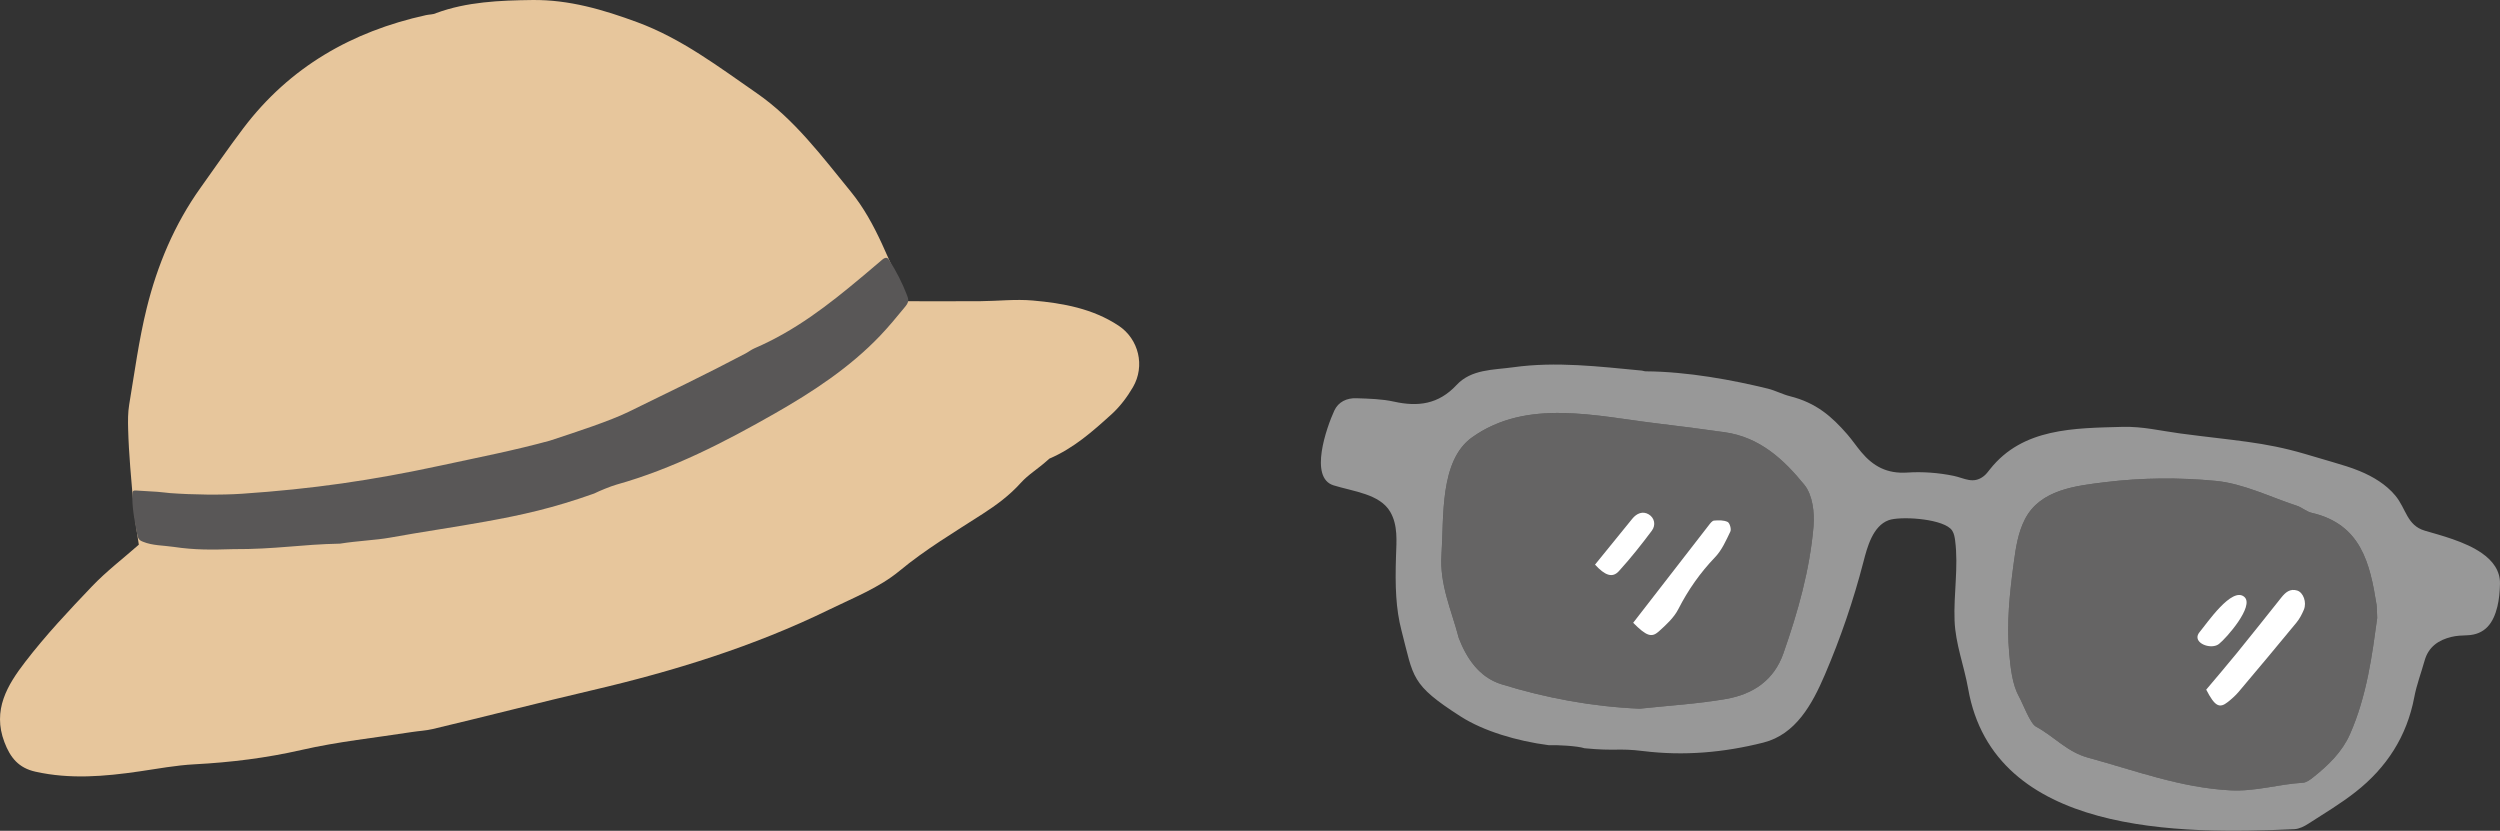 <?xml version="1.0" encoding="UTF-8"?><svg id="_レイヤー_2" xmlns="http://www.w3.org/2000/svg" viewBox="0 0 308.587 102.546"><rect x="0" y="0" width="308.587" height="102.546" fill="#333333" stroke="none"/><g id="_内容"><g><path d="M293.431,76.283c-.047-.991-.03-1.328-.082-1.654-.812-5.057-1.89-9.922-8.02-11.33-.636-.146-1.176-.66-1.807-.867-3.334-1.093-6.623-2.75-10.04-3.074-4.514-.429-9.076-.396-13.577,.154-3.699,.452-8.082,.924-9.963,4.59-.84,1.639-1.121,3.494-1.368,5.314-.506,3.73-.915,7.521-.563,11.284,.164,1.755,.363,3.801,1.241,5.365,.465,.828,1.346,3.249,2.057,3.628,2.195,1.169,3.839,3.123,6.408,3.824,5.809,1.584,11.424,3.719,17.593,4.04,3.121,.162,5.955-.767,8.945-.938,.448-.026,.918-.39,1.3-.693,1.852-1.469,3.552-3.122,4.51-5.289,2.11-4.775,2.754-9.892,3.366-14.353Z" style="fill:#656464;"/><path d="M202.389,87.478c3.556-.383,7.146-.589,10.659-1.2,3.356-.584,5.926-2.305,7.094-5.644,1.789-5.115,3.261-10.304,3.715-15.675,.143-1.696-.113-3.869-1.133-5.121-2.497-3.067-5.455-5.865-9.829-6.485-2.695-.382-5.394-.736-8.098-1.056-7.802-.924-16.278-3.15-23.077,1.68-4.045,2.873-3.478,9.868-3.786,14.474-.25,3.73,1.216,6.801,2.135,10.312,.923,2.397,2.464,4.831,5.264,5.698,5.519,1.71,11.193,2.763,17.057,3.018Z" style="fill:#656464;"/><path d="M306.36,68.287c-2.08-1.457-5.144-2.217-7.049-2.781-2.234-.66-2.292-2.705-3.641-4.331-1.154-1.392-2.763-2.351-4.417-3.034-1.075-.444-2.192-.772-3.307-1.1-1.14-.335-2.279-.671-3.419-1.006-5.151-1.515-8.676-1.633-15.434-2.535-2.485-.332-4.567-.872-7.114-.81-5.927,.165-12.299,.116-16.344,5.23-.234,.296-.459,.607-.756,.841-1.311,1.036-2.405,.252-3.717-.021-1.844-.384-3.846-.537-5.728-.411-2.509,.169-4.22-.773-5.702-2.545-.601-.719-1.126-1.503-1.742-2.208-1.891-2.161-3.787-3.853-7.069-4.676-.889-.223-1.804-.708-2.712-.93-4.298-1.053-9.88-2.102-15.087-2.136-.154-.001-.305-.075-.461-.09-5.285-.499-10.569-1.151-15.883-.41-2.452,.342-5.153,.218-6.995,2.195-2.211,2.373-4.741,2.707-7.714,2.047-1.511-.335-3.101-.366-4.659-.42-1.164-.04-2.214,.444-2.713,1.534-.951,2.079-3.138,8.267-.097,9.216,2.453,.766,5.715,1.06,7.003,3.271,.967,1.659,.774,3.613,.715,5.463-.12,3.742-.025,6.501,.681,9.211,1.514,5.804,1.093,6.616,7.318,10.598,2.806,1.795,6.939,3.028,10.851,3.533,.932-.044,3.56,.087,4.416,.378,3.911,.378,4.143-.035,7.242,.347,5.035,.621,9.935,.188,14.827-1.043,4.005-1.008,6.037-4.736,7.585-8.344,1.947-4.536,3.548-9.221,4.784-14.001,.461-1.78,1.143-4.376,3.087-5.103,1.356-.507,6.206-.249,7.619,1.007,.107,.095,.194,.196,.259,.303,.219,.362,.294,.791,.347,1.21,.421,3.286-.196,6.576-.072,9.867,.109,2.899,1.179,5.567,1.677,8.409,3.174,18.105,26.264,17.98,40.268,17.335,.589-.027,1.216-.344,1.73-.675,1.971-1.267,3.994-2.48,5.832-3.923,3.819-2.997,6.325-6.853,7.239-11.7,.288-1.526,.852-2.999,1.272-4.501,.478-1.709,1.722-2.555,3.341-2.938,.603-.143,1.24-.175,1.863-.192,2.306-.065,3.293-1.564,3.776-3.527,.222-.904,.299-1.859,.325-2.793,.046-1.648-.886-2.874-2.225-3.812Zm-82.505-3.328c-.454,5.371-1.926,10.561-3.715,15.675-1.168,3.339-3.737,5.06-7.094,5.644-3.513,.611-7.103,.817-10.659,1.2-5.863-.255-11.538-1.308-17.057-3.018-2.799-.867-4.341-3.301-5.264-5.698-.919-3.511-2.385-6.581-2.135-10.312,.308-4.606-.259-11.6,3.786-14.474,6.799-4.83,15.275-2.604,23.077-1.68,2.703,.32,5.403,.674,8.098,1.056,4.375,.62,7.332,3.419,9.829,6.486,1.02,1.252,1.276,3.425,1.133,5.121Zm66.209,25.677c-.958,2.168-2.657,3.82-4.509,5.289-.382,.303-.852,.668-1.3,.693-2.99,.17-5.824,1.1-8.945,.938-6.169-.321-11.784-2.456-17.593-4.04-2.569-.701-4.213-2.654-6.408-3.824-.711-.379-1.593-2.8-2.057-3.628-.878-1.564-1.077-3.61-1.241-5.365-.352-3.763,.058-7.554,.563-11.284,.247-1.821,.527-3.675,1.368-5.314,1.88-3.667,6.264-4.138,9.963-4.59,4.502-.55,9.064-.583,13.577-.154,3.417,.325,6.706,1.981,10.04,3.074,.631,.207,1.171,.721,1.807,.867,6.13,1.408,7.208,6.273,8.02,11.33,.052,.326,.036,.663,.082,1.654-.612,4.461-1.255,9.578-3.366,14.353Z" style="fill:#989898;"/><g><path d="M272.323,85.125c1.212-1.443,2.515-2.954,3.772-4.5,1.851-2.276,3.672-4.575,5.5-6.869,.507-.636,1.08-1.139,1.959-.863,.761,.238,1.2,1.466,.822,2.367-.235,.559-.528,1.121-.911,1.587-2.356,2.865-4.738,5.71-7.132,8.544-.394,.467-.863,.882-1.343,1.263-1.041,.827-1.603,.531-2.667-1.528Z" style="fill:#fff;"/><path d="M273.28,79.744c-1.133,.195-2.67-.663-1.763-1.737,.874-1.035,4-5.674,5.52-4.321,1.256,1.118-2.216,5.079-3.136,5.798-.174,.136-.389,.22-.621,.26Z" style="fill:#fff;"/></g><g><path d="M201.589,76.876c3.089-3.989,6.199-8.009,9.318-12.022,.184-.237,.427-.574,.666-.595,.56-.049,1.196-.064,1.677,.166,.258,.124,.48,.888,.339,1.181-.532,1.107-1.052,2.301-1.884,3.168-1.845,1.926-3.33,4.04-4.542,6.415-.541,1.06-1.51,1.945-2.418,2.76-.891,.8-1.54,.544-3.155-1.075Z" style="fill:#fff;"/><path d="M196.881,69.695c1.524-1.876,3.061-3.766,4.595-5.658,.547-.675,1.296-.982,2.024-.552,.744,.44,.904,1.338,.396,2.018-1.285,1.72-2.625,3.409-4.069,4.996-.79,.868-1.702,.556-2.946-.804Z" style="fill:#fff;"/></g></g><g><path d="M19.511,57.035c4.3,.839,8.468,1.37,12.581,.821,7.244-.967,14.478-2.121,21.626-3.621,2.629-.552,5.269-1.274,7.922-1.673,3.996-.6,7.858-1.649,11.64-2.96,2.284-.792,4.414-2.043,6.581-3.151,.891-.455,1.631-1.272,2.555-1.586,4.273-1.451,7.717-4.42,11.75-6.29,3.43-1.591,6.361-3.876,9.166-6.356,1.161-1.026,1.422-2.136,.715-3.411-.347-.625-.765-1.227-1.237-1.763-3.962-4.5-7.269-9.598-12.471-12.948-3.233-2.082-6.086-4.744-9.665-6.315-2.363-1.038-4.593-2.546-7.054-3.158-4.6-1.143-9.35-1.442-14.104-1.035-.849,.073-1.701,.249-2.522,.483-2.346,.668-4.67,1.411-7.013,2.087-4.461,1.286-8.383,3.468-11.966,6.461-3.673,3.069-6.43,6.899-9.287,10.616-1.19,1.549-2.596,3.143-3.349,4.924-1.437,3.398-3.158,6.698-3.941,10.376-1.136,5.337-2.397,10.645-2.382,16.142,.002,.815,.307,1.628,.455,2.357Z" style="fill:#e7c69c;"/><path d="M138.076,40.201c-3.199-2.121-6.876-2.778-10.588-3.107-2.137-.189-4.312,.067-6.47,.082-3.128,.021-6.257,.005-9.015,.005-2.263-4.776-3.773-9.597-7.004-13.551-3.55-4.344-6.94-8.91-11.591-12.13-4.691-3.247-9.271-6.734-14.729-8.752C74.475,1.194,70.234-.052,65.709,.002c-4.017,.048-8.105,.221-11.862,1.61-.365,.191-.841,.162-1.261,.255-9.154,2.013-16.84,6.414-22.554,13.965-1.821,2.407-3.533,4.898-5.287,7.356-3.216,4.51-5.33,9.548-6.643,14.875-.962,3.901-1.492,7.91-2.156,11.881-.164,.978-.156,1.996-.13,2.994,.041,1.574,.138,3.147,.259,4.717,.155,2.005,.335,4.009,.546,6.009,.119,1.131,.322,2.253,.515,3.568-1.95,1.717-4.007,3.289-5.773,5.137-2.872,3.006-5.733,6.054-8.261,9.345-2.177,2.834-4.069,5.917-2.556,9.899,.735,1.935,1.767,3.178,3.818,3.638,4.285,.961,8.548,.593,12.822-.03,2.27-.331,4.54-.759,6.824-.879,4.464-.235,8.848-.774,13.226-1.776,4.469-1.024,9.065-1.498,13.606-2.207,.851-.133,1.723-.169,2.557-.367,6.566-1.558,13.098-3.25,19.672-4.786,10.065-2.351,19.963-5.403,29.3-9.968,2.959-1.447,6.151-2.696,8.639-4.756,3.241-2.683,6.8-4.797,10.288-7.049,1.71-1.104,3.288-2.266,4.66-3.783,1.047-1.159,1.988-1.605,3.574-3.039,2.988-1.279,5.329-3.353,7.657-5.461,1.045-.946,1.941-2.132,2.655-3.355,1.528-2.621,.718-5.946-1.767-7.594Z" style="fill:#e7c69c;"/><path d="M106.37,34.192c-4.087,3.431-8.222,6.645-13.246,8.802-.393,.169-.737,.447-1.118,.648-5.202,2.741-9.128,4.594-14.403,7.186-2.296,1.128-6.442,2.483-9.738,3.565-4.398,1.204-8.572,2.017-13.453,3.068-8.576,1.847-15.817,2.89-24.553,3.485-2.527,.172-6.056,.126-8.864-.081-.533-.039-1.06-.131-1.594-.162-.874-.052-1.749-.105-2.623-.157-.119-.007-.253-.009-.338,.075-.072,.072-.084,.183-.091,.285-.098,1.526,.286,3.553,.586,5.052,.046,.232,.104,.475,.267,.647,.117,.122,.275,.195,.432,.259,1.201,.494,2.538,.451,3.823,.643,2.555,.383,4.695,.36,7.282,.277,5.379,.023,8.36-.589,13.232-.68,2.174-.348,4.459-.432,6.151-.739,3.95-.716,7.864-1.27,11.814-1.986,4.503-.817,8.278-1.638,13.408-3.464,.628-.316,2.053-.9,2.744-1.094,6.97-1.955,13.367-5.256,19.592-8.808,4.651-2.655,9.205-5.645,12.942-9.557,1.079-1.13,2.072-2.338,3.063-3.546,.186-.226,.379-.469,.415-.76,.03-.244-.057-.486-.145-.715-.581-1.505-1.315-2.951-2.185-4.31-.072-.113-.153-.231-.278-.279-.214-.082-.438,.076-.612,.224-.839,.712-1.672,1.422-2.507,2.123Z" style="fill:#595757;"/></g></g></svg>